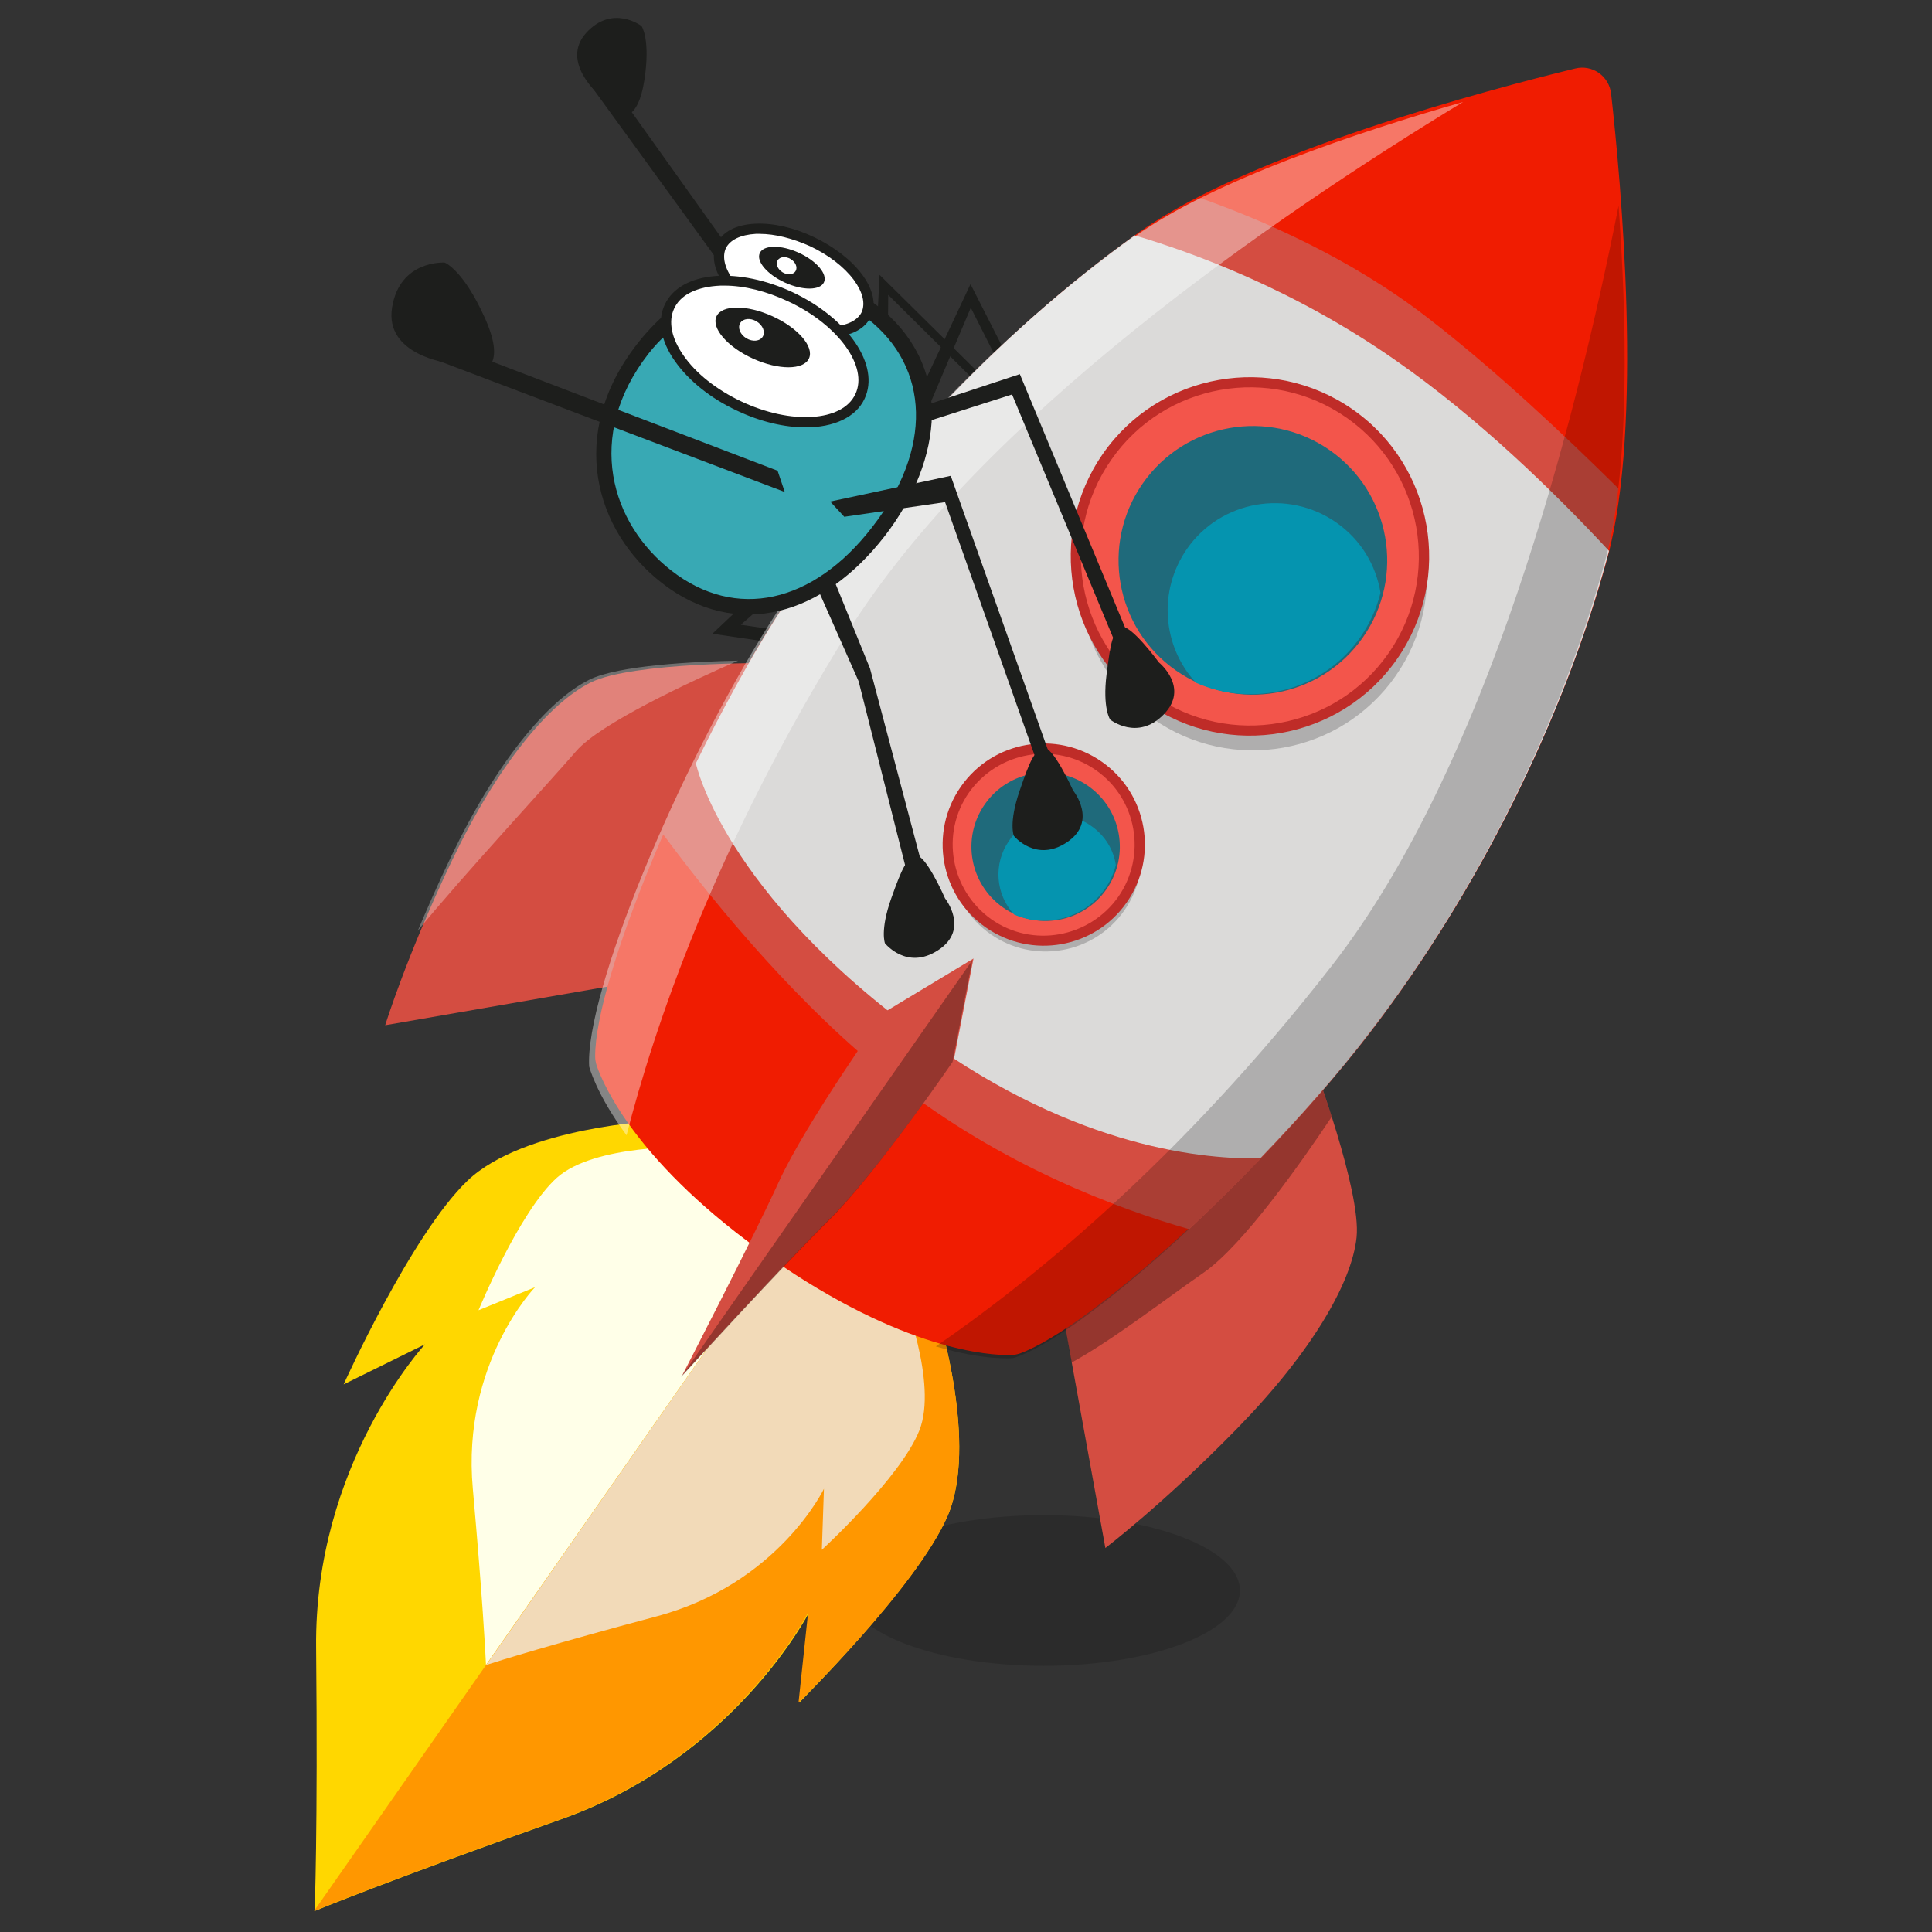 <svg xmlns="http://www.w3.org/2000/svg" width="646" height="646" viewBox="0 0 646 646"><rect x="0" y="0" width="646" height="646" fill="#333333" stroke="none"/><style type="text/css">
	.st0{fill:#273942;}
	.st1{fill:#B7CDD8;}
	.st2{fill:#E2E2F7;}
	.st3{fill:#52677A;}
	.st4{fill:#354F5C;}
	.st5{fill:#CE521F;}
	.st6{fill:#EBEBEB;}
	.st7{fill:#8E96A3;}
	.st8{fill:#3D4D5C;}
	.st9{fill:#3E9697;}
	.st10{fill:#68B7CE;}
	.st11{fill:#E8E8E8;}
	.st12{fill:#FFFFFF;}
	.st13{fill:#828282;}
	.st14{fill:#CCCCCC;}
	.st15{fill:#606060;}
	.st16{fill:#C6C6C6;}
	.st17{opacity:0.15;}
	.st18{fill:#1D1E1C;}
	.st19{fill:#FFD700;}
	.st20{fill:#FF9700;}
	.st21{fill:#FFFFE8;}
	.st22{fill:#F2DAB8;}
	.st23{fill:#D44D41;}
	.st24{opacity:0.3;}
	.st25{opacity:0.3;fill:#FFFFFF;}
	.st26{fill:#F01C01;}
	.st27{fill:#DBDAD9;}
	.st28{opacity:0.4;fill:#FFFFFF;}
	.st29{opacity:0.2;}
	.st30{opacity:0.2;fill:#020202;}
	.st31{fill:#F3554B;}
	.st32{fill:#BF2C28;}
	.st33{fill:#1F6A7B;}
	.st34{fill:#0594AF;}
	.st35{fill:#38A9B4;}
	.st36{opacity:0.2;fill:#1D1E1C;}
	.st37{opacity:0.64;fill:#A6D9ED;}
	.st38{fill-rule:evenodd;clip-rule:evenodd;fill:#F0F0F0;}
	.st39{fill-rule:evenodd;clip-rule:evenodd;fill:#E1DDDD;}
	.st40{fill-rule:evenodd;clip-rule:evenodd;fill:#FFFFFF;}
	.st41{fill-rule:evenodd;clip-rule:evenodd;fill:#AF3737;}
	.st42{fill-rule:evenodd;clip-rule:evenodd;fill:#990000;}
	.st43{fill:#990000;}
	.st44{fill:#510000;}
	.st45{opacity:0.5;fill-rule:evenodd;clip-rule:evenodd;fill:#8E2525;}
	.st46{fill:#2BA2B2;}
	.st47{fill:#34AAC0;}
	.st48{fill:#F69F00;}
	.st49{fill:#F59E00;}
	.st50{opacity:0.1;}
	.st51{fill:#ED9406;}
	.st52{fill:#C6006D;}
	.st53{fill:#A50263;}
	.st54{fill:#6AC700;}
	.st55{fill:#5B9904;}
	.st56{fill:#070707;}
</style><ellipse class="st17" cx="349" cy="531.8" rx="65.6" ry="25.2"/><polyline class="st18" points="258.9 104.3 202.1 24.7 196.6 27.3 257 110.5 "/><path class="st18" d="M200.5 31.9c0 0-13.3-11.2-4.5-20.9s18.5-2.3 18.5-2.3 2.7 3.8 1.3 15.6c-1.8 15.3-6.7 14.9-10.1 14.6"/><polygon class="st18" points="318.9 219.3 317.5 223.6 238.2 211.9 281.3 171.1 287.3 174.3 247.7 208.9 "/><path class="st18" d="M316.4 223.2c0 0-10.9 0.8-7.9 7.8 1.7 3.9 4.9 5.4 7.3 5.9 2.2 0.5 4.4-0.5 5.6-2.5 0.6-1.1 1.3-2.5 2-4.5 2.6-7.7 0.8-8.8-1-10 -3.1-2.1-12.6-1.7-12.6-1.7L316.4 223.2z"/><polygon class="st18" points="350.4 153.9 353.3 151.6 324.5 95 304.1 138.5 308 142.1 324.6 102.9 "/><path class="st18" d="M352.8 150.9c0 0-2.1-8.4 4-8 3.4 0.2 5.3 2.2 6.3 3.9 0.9 1.5 0.7 3.5-0.5 4.9 -0.7 0.8-1.6 1.7-2.9 2.7 -5.3 4.1-6.5 3-7.9 1.9 -2.3-1.8-4.5-9.1-4.5-9.1L352.8 150.9z"/><polygon class="st18" points="337.3 138.6 339 136.3 294.1 91.9 292.1 131.7 296.7 134.2 297 98.6 "/><path class="st18" d="M338.3 135.8c0 0-4.8-6.9 0.6-7.4 3-0.3 5.4 1.2 6.8 2.5 1.3 1.2 1.8 2.9 1.3 4.2 -0.3 0.7-0.8 1.6-1.5 2.7 -3.1 4.2-4.5 3.4-6.1 2.7 -2.6-1.2-7.1-7.1-7.1-7.1L338.3 135.8z"/><path class="st19" d="M316.8 507c10.4-23.8-3.1-66.9-3.1-66.9l-46.8-32.7 -46.8-32.7c0 0-45 2.1-63.8 20.1 -18.8 18-41.4 68.1-41.4 68.1l27.2-13.4c0 0-37.1 40.1-36.4 101.5 0.6 61.4-0.5 88-0.5 88s24.6-10.2 82.5-30.7c57.9-20.5 82.8-69.1 82.8-69.1l-3.2 30.1C267 569.3 306.3 530.8 316.8 507z"/><path class="st20" d="M313.7 440.1c0 0 13.5 43 3.1 66.9S267 569.3 267 569.3l3.2-30.1c0 0-24.9 48.6-82.8 69.1S105 639 105 639l161.9-231.6L313.7 440.1z"/><path class="st21" d="M266.4 408l-35.1-24.5c0 0-32.5-1-45.1 10.3 -12.6 11.3-26.2 44.3-26.2 44.3l18.9-7.7c0 0-24.6 25.4-20.8 67.4 3.2 35.9 4.2 54.3 4.4 58.9L266.4 408z"/><path class="st22" d="M266.5 407.9l35.1 24.5c0 0 12.1 30.1 5.8 45.9 -6.2 15.7-32.6 39.9-32.6 39.9l0.7-20.4c0 0-15.3 31.9-56.1 42.7 -34.8 9.3-52.5 14.8-56.8 16.2L266.5 407.9z"/><path class="st23" d="M439.1 355.3c0 0 16.1 43 14.5 58.4s-15.3 38.7-39.9 63.9c-24.6 25.2-44.1 40-44.1 40l-14.7-81.1L439.1 355.3z"/><path class="st24" d="M354.9 436.6l3.4 19c13.4-7.3 30.7-20.7 44.2-30.1 13.3-9.3 32.5-36.7 42.8-52.1 -3.3-10.2-6.2-18.1-6.2-18.1L354.9 436.6z"/><path class="st23" d="M257.3 221.7c0 0-45.9-0.4-59.8 6.5 -13.9 6.9-31.1 27.6-46.3 59.4s-22.4 55.2-22.4 55.2l81.2-14.1L257.3 221.7z"/><path class="st25" d="M246.8 220.9c-14.3 0.3-40 1.5-49.8 6.4 -13.9 6.9-31.1 27.6-46.3 59.4 -4.3 8.9-7.9 17.2-11 24.5 14.8-18.1 44.4-50.1 53-60.1C200.7 241.9 230.4 228.1 246.8 220.9z"/><path class="st26" d="M537.5 186.4c12-44.1 4.5-125.7 1.2-155.1 -0.7-5.9-6.3-9.8-12-8.4 -28.8 7-108 28-145.3 54.4 -46 32.6-90.4 79.5-121.7 129 -30.7 48.5-60.8 121.4-60.7 147 0 1 0.2 2 0.5 3 2.3 6.6 13.7 33.2 58.1 64.3 44.4 31 73.3 32.6 80.3 32.5 1 0 2-0.2 3-0.5 24.1-8.7 82.2-62 117.2-107.5C493.9 298.7 522.7 240.8 537.5 186.4z"/><path class="st23" d="M401.3 66.2c-7.7 3.9-14.7 8-20.7 12.2 -46 32.6-90.4 79.5-121.7 129 -13.4 21.2-26.6 46.9-37.3 71.4 18.3 24.7 45.9 58 77.3 82.7 36 28.3 74.9 42.7 98.7 49.5 21-19.6 43-43.1 59.8-64.8 35.7-46.4 64.6-104.3 79.3-158.6 2-7.2 3.4-15.4 4.4-24.3 -18.2-18-41.6-40-63.8-57.1C451.3 86.1 421.7 73.4 401.3 66.2z"/><path class="st27" d="M379.4 78.7c-45.3 32.5-88.9 78.8-119.8 127.7 -9.3 14.7-18.5 31.6-26.9 48.8l0 0.1c0 0 9 43.2 76.3 91.8 51.5 37.3 94.9 40.6 112.4 40.2 13.3-13.8 26.1-28.3 36.7-42.2 35.7-46.4 64.6-104.3 79.3-158.6 0.2-0.7 0.4-1.5 0.6-2.3 -18.3-19.7-43.8-44.5-70.9-63.4C432.8 96.7 398.7 84.4 379.4 78.7z"/><path class="st28" d="M379.3 79.1c-46 32.6-90.4 79.5-121.7 129s-62 124.3-60.6 148.5c0 0 2.2 9 12.5 23 9.1-35.6 29.7-97.3 74-168.3C328.2 139.9 425 73.1 489.2 34.1 453.5 44.3 405.8 60.4 379.3 79.1z"/><path class="st29" d="M536.7 187.5c-14.8 54.4-43.6 112.3-79.3 158.6s-95.4 100.9-118.6 108c0 0-9.2 1-25.9-3.9 30.3-20.8 81.1-61.3 132.5-127.4 51.8-66.5 81.2-180.3 95.8-254C543.9 105.9 545.2 156.2 536.7 187.5z"/><ellipse transform="matrix(0.573 -0.82 0.82 0.573 20.864 425.607)" class="st30" cx="418.8" cy="192.8" rx="58.2" ry="58.2"/><ellipse transform="matrix(0.573 -0.82 0.82 0.573 26.008 422.011)" class="st31" cx="417.9" cy="186.1" rx="58.2" ry="58.2"/><path class="st32" d="M383.6 235.2c-27.1-18.9-33.7-56.4-14.8-83.5 18.9-27.1 56.4-33.7 83.5-14.8s33.7 56.4 14.8 83.5S410.7 254.1 383.6 235.2zM450.3 139.7c-25.6-17.9-60.9-11.6-78.7 14 -17.9 25.6-11.6 60.9 14 78.7 25.6 17.9 60.9 11.6 78.7-14S475.8 157.6 450.3 139.7z"/><ellipse transform="matrix(0.573 -0.82 0.82 0.573 25.2 423.346)" class="st33" cx="418.8" cy="187.5" rx="44.9" ry="44.9"/><path class="st34" d="M454.9 213c3.2-4.6 5.4-9.6 6.7-14.8 -1.5-9.2-6.6-17.8-14.8-23.5 -16.2-11.3-38.6-7.4-49.9 8.8 -9.8 14.1-8.2 32.7 3 44.8C419.2 236.8 442.4 230.9 454.9 213z"/><ellipse transform="matrix(0.573 -0.82 0.82 0.573 -85.253 408.692)" class="st30" cx="349.5" cy="286.1" rx="32.1" ry="32.1"/><ellipse transform="matrix(0.573 -0.82 0.82 0.573 -82.416 406.709)" class="st31" cx="349" cy="282.4" rx="32.1" ry="32.1"/><path class="st32" d="M329.6 310.1c-15.3-10.7-19-31.8-8.3-47.1 10.7-15.3 31.8-19 47.1-8.3s19 31.8 8.3 47.1S344.9 320.8 329.6 310.1zM366.4 257.5c-13.7-9.6-32.7-6.2-42.4 7.5 -9.6 13.7-6.2 32.7 7.5 42.4 13.7 9.6 32.7 6.2 42.4-7.5C383.5 286.1 380.2 267.1 366.4 257.5z"/><ellipse transform="matrix(0.573 -0.82 0.82 0.573 -82.862 407.445)" class="st33" cx="349.5" cy="283.2" rx="24.8" ry="24.8"/><path class="st34" d="M369.4 297.3c1.8-2.5 3-5.3 3.7-8.1 -0.8-5.1-3.6-9.8-8.2-13 -8.9-6.3-21.3-4.1-27.5 4.9 -5.4 7.8-4.5 18 1.7 24.7C349.7 310.4 362.5 307.1 369.4 297.3z"/><path class="st23" d="M318.9 354.5l6.6-34 -29.7 17.9c0 0-26.3 36.9-35.4 56.8 -9.1 19.9-32.3 64.7-32.3 64.7s34-37.2 49.6-52.6C293.3 391.9 318.9 354.5 318.9 354.5z"/><path class="st24" d="M325.1 321.1l-6.6 34c0 0-25.6 37.4-41.2 52.8 -15.6 15.4-49.6 52.6-49.6 52.6L325.1 321.1z"/><path class="st35" d="M292 103.8c24.1 18.7 21.3 48.7 2.1 73.5 -19.2 24.8-46.6 33.8-70.7 15.1s-27.3-51.3-8.1-76.2S267.9 85.1 292 103.8z"/><path class="st18" d="M295.7 179.4c-10.2 13.1-22.3 21.7-35 24.8 -13.6 3.3-27.2 0.2-39.3-9.2 -22.6-17.5-31.7-49.9-8.5-79.8 23.5-30.3 58.1-30.2 80.4-13 12 9.3 18.4 21.9 18.3 36.5C311.4 151.9 305.8 166.4 295.7 179.4zM216.8 118.3c-21.4 27.6-12.5 56.8 7.7 72.5 21.5 16.7 47.3 11.1 67.1-14.5 20.2-26 19.5-53.4-1.7-69.9C264.7 86.9 232 98.8 216.8 118.3z"/><ellipse transform="matrix(0.426 -0.904 0.904 0.426 67.385 293.843)" class="st12" cx="265.4" cy="93.8" rx="14.3" ry="26.8"/><path class="st18" d="M276.9 112.7c-5.7 0-12.1-1.6-18.3-4.5 -6.7-3.2-12.4-7.6-16-12.4 -3.8-5.1-4.9-10.2-3-14.2 1.9-4.1 6.5-6.5 12.9-6.8 6-0.3 13 1.3 19.7 4.5 6.7 3.2 12.4 7.6 16 12.4 3.8 5.1 4.9 10.2 3 14.2s-6.5 6.5-12.9 6.8C277.8 112.7 277.4 112.7 276.9 112.7zM254 78.2c-0.4 0-0.9 0-1.3 0 -5.1 0.3-8.6 2-10 4.8 -1.3 2.9-0.4 6.7 2.6 10.8 3.3 4.4 8.5 8.4 14.7 11.3 6.2 2.9 12.7 4.4 18.1 4.1 5.1-0.3 8.6-2 10-4.8 1.3-2.9 0.4-6.7-2.6-10.8 -3.3-4.4-8.5-8.4-14.7-11.3l0 0C265 79.7 259.1 78.2 254 78.2z"/><ellipse transform="matrix(0.413 -0.91 0.91 0.413 73.977 293.731)" class="st18" cx="265" cy="89.4" rx="5.5" ry="11.8"/><ellipse transform="matrix(0.515 -0.857 0.857 0.515 51.564 268.549)" class="st12" cx="263" cy="88.7" rx="2.6" ry="3.5"/><ellipse transform="matrix(0.426 -0.904 0.904 0.426 40.397 298.733)" class="st12" cx="255.8" cy="117.5" rx="20.2" ry="35.2"/><path class="st18" d="M269.4 142.9c-7 0-15-1.8-23-5.6 -8.8-4.1-16.1-10-20.7-16.5 -4.8-6.8-6-13.6-3.4-19 2.6-5.5 8.6-8.8 16.8-9.5 7.9-0.6 17.1 1.3 25.9 5.4l0 0c18.7 8.8 29.3 24.5 24.1 35.6C286.2 139.6 278.7 142.9 269.4 142.9zM242.2 95.5c-0.9 0-1.9 0-2.8 0.1 -7 0.6-12 3.2-14 7.6 -2 4.3-0.9 9.9 3.1 15.6 4.2 6.1 11.1 11.5 19.3 15.4 16.7 7.9 33.9 6.8 38.2-2.4 4.4-9.2-5.7-23.2-22.4-31l0 0C256.4 97.4 248.9 95.5 242.2 95.5z"/><ellipse transform="matrix(0.413 -0.91 0.91 0.413 46.985 298.473)" class="st18" cx="255.2" cy="112.8" rx="7.8" ry="17"/><ellipse transform="matrix(0.515 -0.857 0.857 0.515 27.463 268.82)" class="st12" cx="251.2" cy="110.2" rx="3.3" ry="4.4"/><polygon class="st18" points="351.9 255 317.9 159.1 277.6 167.7 282.3 172.8 316 167.9 348.6 260.1 "/><path class="st18" d="M358.8 264.3c0 0 8.4 10.3-2 17.3s-17.8-2.1-17.8-2.1 -1.8-4.2 1.9-15c3.7-10.8 4.9-13.2 8-14.3C351.9 249 358.8 264.3 358.8 264.3z"/><polygon class="st18" points="376.3 210.1 341 125.1 306.8 136.4 310.2 140.9 338.4 131.9 373 215.2 "/><path class="st18" d="M387.5 221.5c0 0 10.4 8.4 1.6 17.4 -8.8 9-17.9 1.7-17.9 1.7s-2.6-3.8-1.2-15.1c1.4-11.3 2.1-13.9 4.8-15.7C377.6 208 387.5 221.5 387.5 221.5z"/><polygon class="st18" points="308.2 288.9 290.9 223.5 278.9 194 273.5 197.1 287.1 227.8 303.2 291.5 "/><path class="st18" d="M316 300.4c0 0 8.3 10.4-2.3 17.3 -10.5 6.9-17.8-2.3-17.8-2.3s-1.7-4.3 2.1-15c3.8-10.7 5.1-13.1 8.2-14.2C309.3 285.1 316 300.4 316 300.4z"/><polyline class="st18" points="260 157.4 146.7 114.1 142.8 119.2 262.4 164.5 "/><path class="st18" d="M150 121.4c0 0-21.5-2.6-18.9-18.6s17.6-15 17.6-15 5.4 2.1 11.9 15.3c8.6 17.1 3.2 20.1-0.5 22"/></svg>
